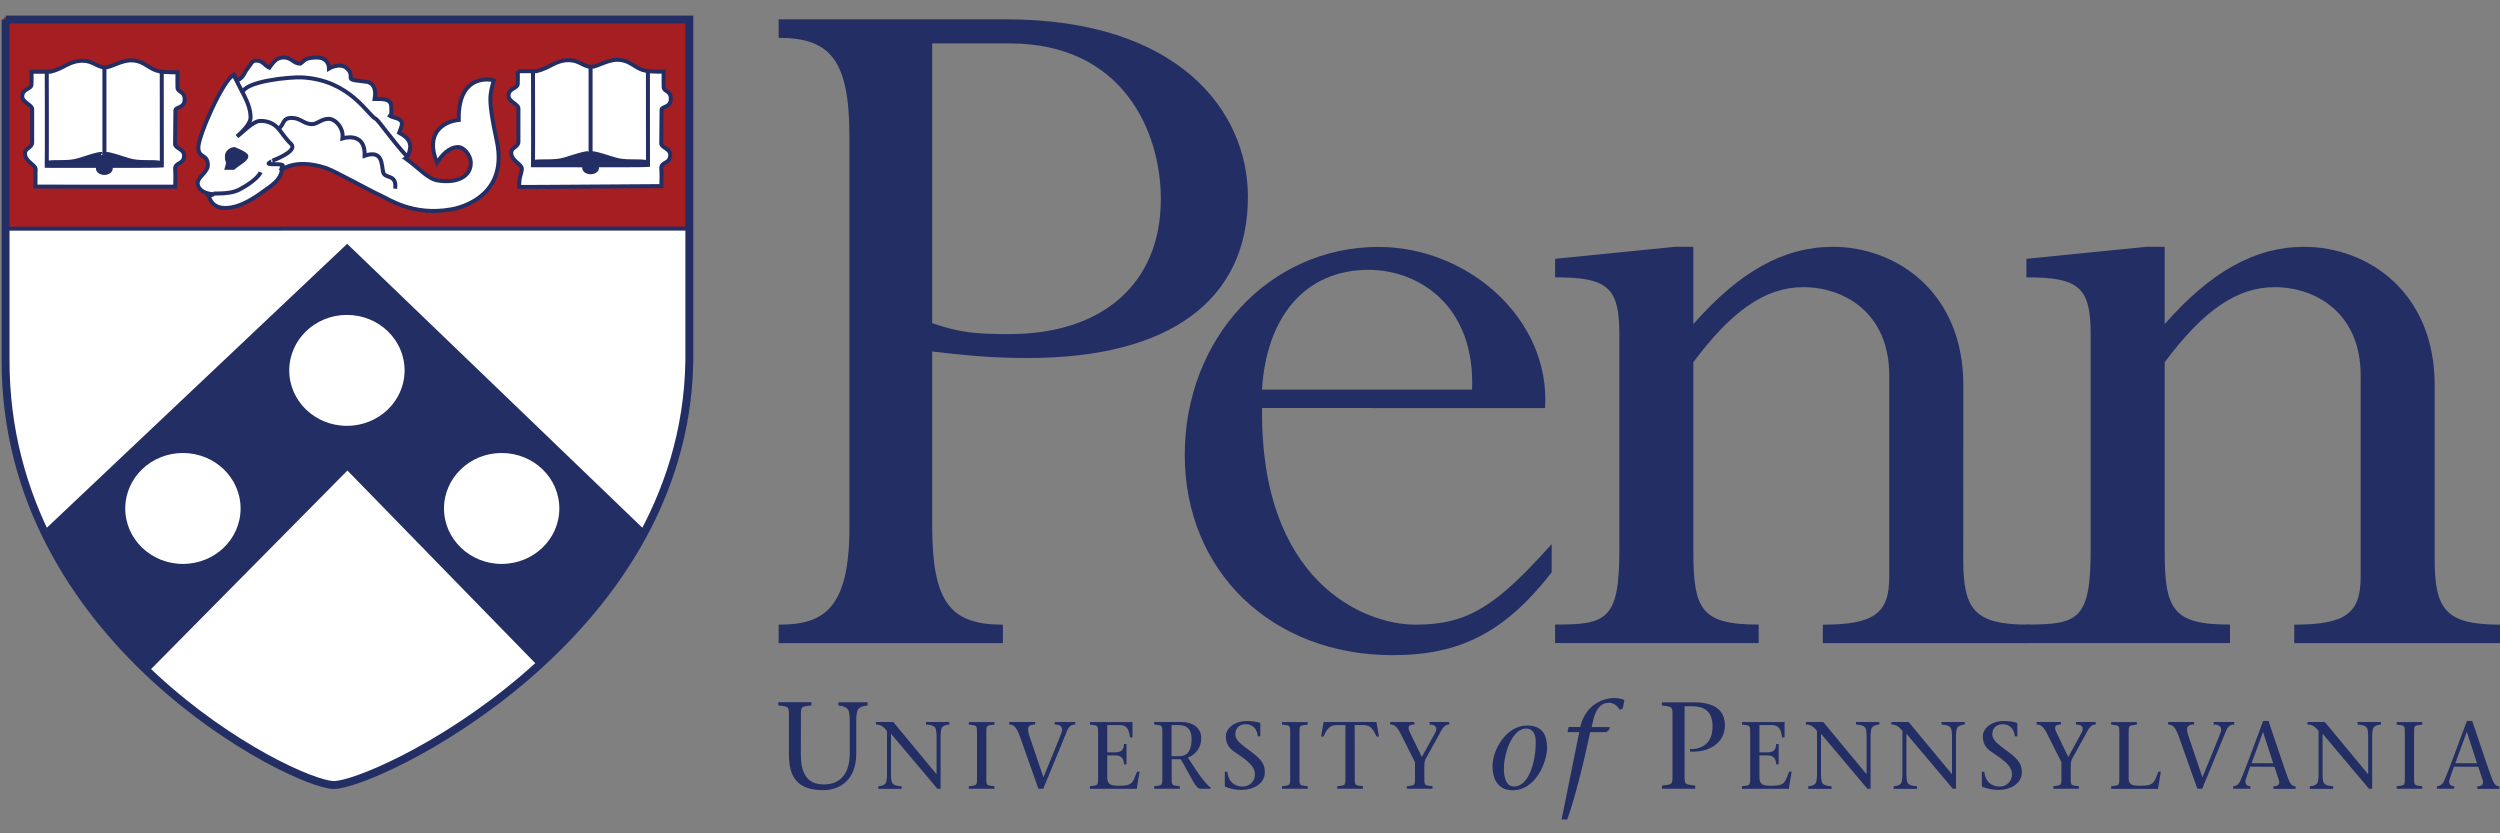 <?xml version="1.0" encoding="UTF-8"?><svg id="Layer_1" xmlns="http://www.w3.org/2000/svg" xmlns:xlink="http://www.w3.org/1999/xlink" viewBox="0 0 300 100"><rect x="0" y="0" width="300" height="100" fill="#808080" stroke="none"/><defs><style>.cls-1,.cls-2,.cls-3,.cls-4{fill:none;}.cls-2,.cls-3{stroke-width:.48px;}.cls-2,.cls-3,.cls-4{stroke-miterlimit:3.86;}.cls-2,.cls-4{stroke:#232e65;}.cls-3{stroke:#a51e22;}.cls-4{stroke-width:.95px;}.cls-5{clip-path:url(#clippath);}.cls-6{fill:#fff;}.cls-7{fill:#232e65;}.cls-8{fill:#a51e22;}</style><clipPath id="clippath"><rect class="cls-1" y="1.66" width="300" height="96.68"/></clipPath></defs><g class="cls-5"><path class="cls-7" d="M111.86,63.07c0,9.28,2.22,11.89,8.49,11.89v2.22h-26.91v-2.22c5.23,0,8.49-1.7,8.49-11.63V16.43c0-9.15-2.22-11.89-8.49-11.89V2.32h27.31c20.64,0,29,10.98,29,21.3,0,12.41-9.41,19.34-26.39,19.34-3.27,0-6.01-.13-11.5-.78m0-3.4c3.4,1.17,5.36,1.31,9.28,1.31,11.1,0,18.16-6.01,18.16-16.2,0-7.97-4.44-18.68-18.16-18.68h-9.28V38.77Z"/><path class="cls-7" d="M151.45,48.96c-.26,20.77,12.15,26,18.42,26s9.67-2.22,16.33-9.67v3.4c-5.62,7.19-10.98,9.93-19.08,9.93-14.5,0-24.95-10.06-24.95-24.04s10.19-24.95,23.25-24.95c10.72,0,20.65,8.62,19.99,19.34m-8.76-2.22c.39-10.19-6.53-14.37-12.41-14.37-7.71,0-12.28,5.75-12.8,14.37h25.22Z"/><path class="cls-7" d="M235.59,67.12c0,6.01,1.31,7.84,7.84,7.84v2.22h-24.69v-2.22c6.27,0,7.97-1.44,7.97-5.75v-24.17c0-7.45-5.36-10.58-10.32-10.58-4.57,0-8.62,2.87-13.19,9.01v22.6c0,7.05,.91,8.88,7.84,8.88v2.22h-24.43v-2.22c6.14,0,7.71-.52,7.71-8.88v-26c0-5.62-1.44-6.79-7.71-6.79v-2.22l14.37-1.44h2.22v9.28c5.49-6.27,10.84-9.28,16.72-9.28,7.71,0,15.68,5.49,15.68,16.59"/><path class="cls-7" d="M292.16,67.12c0,6.01,1.31,7.84,7.84,7.84v2.22h-24.69v-2.22c6.27,0,7.97-1.44,7.97-5.75v-24.17c0-7.45-5.36-10.58-10.32-10.58-4.58,0-8.62,2.87-13.2,9.01v22.6c0,7.05,.92,8.88,7.84,8.88v2.22h-24.43v-2.22c6.14,0,7.71-.52,7.71-8.88v-26c0-5.62-1.44-6.79-7.71-6.79v-2.22l14.37-1.44h2.22v9.28c5.49-6.27,10.85-9.28,16.72-9.28,7.71,0,15.68,5.49,15.68,16.59"/><path class="cls-7" d="M96.1,90.47c0,2.07,.56,3.66,2.77,3.66,2.03,0,3.1-1.36,3.1-3.74v-4.12c0-.31-.06-.56-.09-.8-.07-.53-.58-.74-1.27-.81v-.39h3.5v.39c-.71,.07-1.2,.28-1.27,.81-.03,.24-.09,.49-.09,.8v4.18c0,3.19-2.03,4.37-3.94,4.37-3.16,0-4.14-1.6-4.14-4.28v-4.42c0-1.38,.06-1.3-1.28-1.47v-.39h3.99v.39c-1.33,.16-1.27,.09-1.27,1.47"/><path class="cls-7" d="M112.49,94.65c-1.82-2.15-3.71-4.4-5.57-6.6v5.06c0,.24,.05,.43,.07,.62,.06,.41,.45,.57,1.2,.63v.3h-2.8v-.3c.55-.06,.93-.22,.98-.63,.02-.18,.07-.38,.07-.62v-5.39c-.32-.41-.68-.78-1.33-.78v-.3h2.08c1.7,2.07,3.48,4.18,5.18,6.25h.02v-4.7c0-.24-.05-.43-.07-.62-.06-.41-.45-.57-1.2-.63v-.3h2.8v.3c-.54,.06-.93,.22-.98,.63-.02,.18-.07,.38-.07,.62v6.46"/><path class="cls-7" d="M118.36,93.22c0,1.06-.05,1.01,.98,1.13v.3h-3.08v-.3c1.03-.13,.98-.07,.98-1.13v-5.14c0-1.06,.05-1.01-.98-1.13v-.3h3.08v.3c-1.03,.13-.98,.07-.98,1.13"/><path class="cls-7" d="M124.21,86.94c-.63,0-1.09,.18-.71,1.28,.45,1.35,1.11,3.32,1.71,5.06,.73-1.75,1.43-3.51,2.14-5.26,.29-.72-.01-1.08-.79-1.08v-.3h2.47v.3c-.33,0-.71,.11-.95,.69-.96,2.34-1.93,4.68-2.89,7.02h-.58c-.7-1.98-1.48-4.19-2.17-6.13-.42-1.22-.78-1.58-1.33-1.58v-.3h3.11"/><path class="cls-7" d="M130.79,94.35c1.03-.13,.98-.07,.98-1.13v-5.14c0-1.06,.05-1.01-.98-1.13v-.3h5.11v1.84h-.3c-.11-.85-.34-1.48-1.17-1.48h-1.56v3.27h.96c.72,0,1.03-.29,1.05-1h.3v2.44h-.3c-.02-.67-.29-1.07-1.05-1.07h-.96v2.59c0,.97,.45,1.05,1.48,1.05,1.66,0,1.58-.47,2.1-1.69h.3l-.34,2.06h-5.63"/><path class="cls-7" d="M138.51,86.64h3.33c1.15,0,2.31,.61,2.31,1.94,0,1.18-.72,1.99-1.6,2.34l1.12,1.7c.57,.83,1.21,1.63,1.61,1.88v.15h-1.18c-.68,0-1.04-1.25-2.42-3.55h-1.08v2.12c0,1.06-.05,1.01,.98,1.13v.3h-3.08v-.3c1.03-.13,.98-.07,.98-1.13v-5.15c0-1.06,.05-1.01-.98-1.13m2.09,3.8h.95c.99,0,1.45-.75,1.45-2.05s-.69-1.68-1.52-1.68h-.88v3.73Z"/><path class="cls-7" d="M150.94,88.35c-.09-.8-.53-1.44-1.44-1.44-.66,0-1.26,.35-1.26,1.19,0,.8,.8,1.28,1.94,2.14,1.21,.9,1.6,1.48,1.6,2.44,0,1.36-1.4,2.11-2.77,2.11-.73,0-1.36-.14-1.95-.36-.05-.02-.08-.07-.08-.16v-1.65h.3c.13,1.27,.96,1.77,1.84,1.77,.81,0,1.47-.62,1.47-1.45,0-.74-.4-1.35-2.11-2.48-.62-.41-1.38-.86-1.38-2.1,0-1.03,1.14-1.84,2.46-1.84,.49,0,1.15,.06,1.6,.21,.07,.03,.08,.07,.08,.13v1.5"/><path class="cls-7" d="M155.94,93.22c0,1.06-.05,1.01,.98,1.13v.3h-3.08v-.3c1.03-.13,.98-.07,.98-1.13v-5.14c0-1.06,.05-1.01-.98-1.13v-.3h3.08v.3c-1.03,.13-.98,.07-.98,1.13"/><path class="cls-7" d="M162.57,93.22c0,1.06-.05,1.01,.98,1.13v.3h-3.08v-.3c1.03-.13,.98-.07,.98-1.13v-6.21h-1.03c-.99,0-1.23,.63-1.6,1.38h-.29l.31-1.75h6.33l.31,1.75h-.29c-.38-.76-.61-1.38-1.6-1.38h-1.03"/><path class="cls-7" d="M168.82,94.35c1.03-.13,.98-.07,.98-1.13v-1.76l-1.76-3.49c-.38-.74-.7-1.03-1.22-1.03v-.3h2.91v.3c-.87,0-.79,.44-.5,1.03l1.39,2.87,1.58-2.87c.39-.7,.02-1.03-.65-1.03v-.3h2.36v.3c-.32,0-.63,.15-.94,.7l-1.91,3.46c-.11,.23-.14,.55-.14,.84v1.28c0,1.06-.04,1.01,.98,1.13v.3h-3.08"/><path class="cls-7" d="M179.1,91.91c0-1.94,1.67-4.85,4.15-4.85,1.97,0,2.4,1.33,2.4,2.67,0,1.63-1.3,5.1-4.13,5.1-1.9,0-2.42-1.53-2.42-2.92m5.19-2.89c0-1.54-.93-1.6-1.17-1.6-1.6,0-2.65,2.88-2.65,4.8,0,.77,.13,2.16,1.23,2.16,1.69,0,2.59-2.79,2.59-5.36Z"/><path class="cls-7" d="M193.11,87.55l-.35,.31h-1.94c-.73,3.53-1.91,8.23-2.76,10.48h-.67l2.12-10.48h-1.41l.13-.62h1.39c.78-3.16,3.39-3.48,4.02-3.48,.34,0,1.05,.06,1.28,.27l-.18,.98-.37,.18c-.21-.4-.68-.86-1.3-.86-.89,0-1.56,.61-1.91,2.21l-.16,.71h2.18"/><path class="cls-7" d="M202.15,92.8c0,1.38-.06,1.3,1.27,1.47v.38h-3.99v-.38c1.33-.16,1.27-.09,1.27-1.47v-6.67c0-1.38,.06-1.3-1.27-1.47v-.38h3.88c2.46,0,3.68,.98,3.68,2.76,0,2.13-1.93,3.29-4.19,3.15v-.3c1.85,.03,2.71-1.08,2.71-2.71s-.8-2.43-2.46-2.43h-.9"/><path class="cls-7" d="M209.04,94.35c1.03-.13,.98-.07,.98-1.13v-5.14c0-1.06,.05-1.01-.98-1.13v-.3h5.11v1.84h-.3c-.11-.85-.34-1.48-1.17-1.48h-1.55v3.27h.96c.72,0,1.03-.29,1.05-1h.3v2.44h-.3c-.02-.67-.29-1.07-1.05-1.07h-.96v2.59c0,.97,.45,1.05,1.47,1.05,1.66,0,1.58-.47,2.1-1.69h.3l-.34,2.06h-5.63"/><path class="cls-7" d="M224.09,94.65c-1.82-2.15-3.7-4.4-5.57-6.6v5.06c0,.24,.05,.43,.07,.62,.06,.41,.45,.57,1.2,.63v.3h-2.8v-.3c.55-.06,.92-.22,.98-.63,.02-.18,.07-.38,.07-.62v-5.39c-.32-.41-.67-.78-1.33-.78v-.3h2.08c1.71,2.07,3.48,4.18,5.18,6.25h.02v-4.7c0-.24-.05-.43-.07-.62-.06-.41-.44-.57-1.2-.63v-.3h2.8v.3c-.53,.06-.93,.22-.98,.63-.02,.18-.07,.38-.07,.62v6.46"/><path class="cls-7" d="M234.34,94.65c-1.82-2.15-3.7-4.4-5.57-6.6v5.06c0,.24,.05,.43,.07,.62,.06,.41,.45,.57,1.2,.63v.3h-2.8v-.3c.55-.06,.92-.22,.98-.63,.03-.18,.07-.38,.07-.62v-5.39c-.32-.41-.67-.78-1.33-.78v-.3h2.08c1.71,2.07,3.48,4.18,5.18,6.25h.02v-4.7c0-.24-.05-.43-.07-.62-.06-.41-.45-.57-1.2-.63v-.3h2.8v.3c-.54,.06-.93,.22-.98,.63-.02,.18-.07,.38-.07,.62v6.46"/><path class="cls-7" d="M241.78,88.35c-.09-.8-.53-1.44-1.44-1.44-.66,0-1.26,.35-1.26,1.19,0,.8,.8,1.28,1.94,2.14,1.21,.9,1.6,1.48,1.6,2.44,0,1.36-1.39,2.11-2.76,2.11-.73,0-1.36-.14-1.96-.36-.05-.02-.08-.07-.08-.16v-1.65h.3c.13,1.27,.96,1.77,1.84,1.77,.81,0,1.48-.62,1.48-1.45,0-.74-.4-1.35-2.12-2.48-.62-.41-1.38-.86-1.38-2.1,0-1.03,1.14-1.84,2.46-1.84,.49,0,1.15,.06,1.6,.21,.07,.03,.08,.07,.08,.13v1.5"/><path class="cls-7" d="M246.39,94.35c1.03-.13,.98-.07,.98-1.13v-1.76l-1.76-3.49c-.38-.74-.7-1.03-1.22-1.03v-.3h2.92v.3c-.87,0-.79,.44-.5,1.03l1.38,2.87,1.58-2.87c.39-.7,.03-1.03-.65-1.03v-.3h2.36v.3c-.32,0-.63,.15-.94,.7l-1.91,3.46c-.11,.23-.14,.55-.14,.84v1.28c0,1.06-.05,1.01,.98,1.13v.3h-3.08"/><path class="cls-7" d="M253.34,94.35c1.03-.13,.98-.07,.98-1.13v-5.14c0-1.06,.05-1.01-.98-1.13v-.3h3.08v.3c-1.03,.13-.98,.07-.98,1.13v5.33c0,.8,.45,.88,1.46,.88,1.66,0,1.59-.47,2.11-1.69h.29l-.34,2.06h-5.62"/><path class="cls-7" d="M263.29,86.94c-.63,0-1.09,.18-.71,1.28,.45,1.35,1.11,3.32,1.71,5.06,.73-1.75,1.43-3.51,2.14-5.26,.29-.72,0-1.08-.79-1.08v-.3h2.47v.3c-.33,0-.71,.11-.95,.69-.96,2.34-1.93,4.68-2.9,7.02h-.58c-.7-1.98-1.48-4.19-2.17-6.13-.42-1.22-.78-1.58-1.33-1.58v-.3h3.11"/><path class="cls-7" d="M270.01,92l-.52,1.53c-.15,.45,.07,.82,.57,.82v.3h-2.08v-.3c.31,0,.64-.19,.82-.57,.49-1.01,1.83-4.75,2.78-7.27h.64c.78,2.3,1.94,5.82,2.33,6.84,.25,.64,.43,1.01,.93,1.01v.3h-2.67v-.3c.72,0,.79-.38,.61-.88l-.49-1.47m-.15-.43l-1.21-3.72h-.02l-1.36,3.72h2.6Z"/><path class="cls-7" d="M284.28,94.65c-1.82-2.15-3.71-4.4-5.57-6.6v5.06c0,.24,.04,.43,.07,.62,.06,.41,.45,.57,1.2,.63v.3h-2.8v-.3c.55-.06,.93-.22,.98-.63,.02-.18,.07-.38,.07-.62v-5.39c-.32-.41-.68-.78-1.33-.78v-.3h2.08c1.71,2.07,3.48,4.18,5.18,6.25h.02v-4.7c0-.24-.04-.43-.07-.62-.06-.41-.45-.57-1.2-.63v-.3h2.8v.3c-.54,.06-.93,.22-.98,.63-.02,.18-.07,.38-.07,.62v6.46"/><path class="cls-7" d="M289.69,93.22c0,1.06-.04,1.01,.98,1.13v.3h-3.07v-.3c1.03-.13,.98-.07,.98-1.13v-5.14c0-1.06,.04-1.01-.98-1.13v-.3h3.07v.3c-1.03,.13-.98,.07-.98,1.13"/><path class="cls-7" d="M294.47,92l-.53,1.53c-.15,.45,.07,.82,.57,.82v.3h-2.08v-.3c.31,0,.64-.19,.82-.57,.49-1.01,1.83-4.75,2.78-7.27h.64c.78,2.3,1.94,5.82,2.33,6.84,.25,.64,.43,1.01,.93,1.01v.3h-2.66v-.3c.72,0,.79-.38,.61-.88l-.49-1.47m-.15-.43l-1.21-3.72h-.03l-1.36,3.72h2.59Z"/><path class="cls-6" d="M.7,2.34H82.75V43.36c-.56,33.43-38.02,51.01-42.73,50.85-4.9-.17-39.42-17.36-39.32-51.02,0-.6,0-40.84,0-40.84"/><path class="cls-8" d="M.69,27.27c.12,.12,0-24.92,0-24.92H82.68V27.27"/><path class="cls-3" d="M.69,27.27c.12,.12,0-24.92,0-24.92H82.68V27.27H.69Z"/><path class="cls-7" d="M5.29,63.75c3.15,6.63,7.05,11.97,12.53,16.51l23.87-24.14,22.98,23.57c4.74-4.33,9.35-9.58,12.66-15.79L41.66,29.59,5.45,63.82"/><path class="cls-2" d="M5.29,63.75c3.15,6.63,7.05,11.97,12.53,16.51l23.87-24.14,22.98,23.57c4.74-4.33,9.35-9.58,12.66-15.79L41.66,29.59,5.45,63.82l-.16-.07Z"/><line class="cls-2" x1=".69" y1="27.44" x2="82.68" y2="27.43"/><path class="cls-6" d="M62.14,8.54h2.23c1.64-.37,2.23-1.32,3.91-1.32,1.21,0,1.77,.8,2.66,.8,.75,0,1.9-.85,3.16-.85s1.93,.77,2.77,1.13c.75,.32,1.73,.3,2.77,.3-.03,.75,0,1.19,0,1.82s.86,.39,.86,1.43c0,1.1-1.11,.88-1.11,1.32l-.04,4.07c.06,.51,1.08,.58,1.08,1.35,0,1.15-1.14,.75-1.07,1.66,.06,.67,0,2.08,0,2.08-2.2,0-16.38,.13-17.07,.1,.04-1.51,.28-1.42,.33-2.15,.04-.59-1.27-.95-1.27-1.94,0-.68,.79-.64,.86-1.28v-4.06c-.04-.53-1.23-.8-1.19-1.56,.05-.91,1.11-.79,1.11-1.4,0-.27,.03-1.26,.01-1.51"/><path class="cls-2" d="M62.14,8.54h2.23c1.64-.37,2.23-1.32,3.91-1.32,1.21,0,1.77,.8,2.66,.8,.75,0,1.9-.85,3.16-.85s1.93,.77,2.77,1.13c.75,.32,1.73,.3,2.77,.3-.03,.75,0,1.19,0,1.82s.86,.39,.86,1.43c0,1.1-1.11,.88-1.11,1.32l-.04,4.07c.06,.51,1.08,.58,1.08,1.35,0,1.15-1.14,.75-1.07,1.66,.06,.67,0,2.08,0,2.08-2.2,0-16.38,.13-17.07,.1,.04-1.51,.28-1.42,.33-2.15,.04-.59-1.27-.95-1.27-1.94,0-.68,.79-.64,.86-1.28v-4.06c-.04-.53-1.23-.8-1.19-1.56,.05-.91,1.11-.79,1.11-1.4,0-.27,.03-1.26,.01-1.51Z"/><path class="cls-2" d="M63.96,8.61s.03,9.08,0,11.22c0,0,13.22,.03,13.8-.03,0-2.42-.01-11.26-.01-11.26"/><line class="cls-2" x1="70.87" y1="8.05" x2="70.87" y2="19.85"/><path class="cls-7" d="M71.08,18.39c.58,.03,1.65,.42,2.69,.73,1.34,.41,2.77,.12,3.83,.33,.33,.07-6.51,.12-6.51,.12,.03-1.32,0-1.19,0-1.19"/><path class="cls-2" d="M71.08,18.39c.58,.03,1.65,.42,2.69,.73,1.34,.41,2.77,.12,3.83,.33,.33,.07-6.51,.12-6.51,.12,.03-1.32,0-1.19,0-1.19Z"/><path class="cls-7" d="M70.1,20.14c0-.29,.34-.53,.77-.53s.77,.24,.77,.53-.34,.53-.77,.53-.77-.24-.77-.53"/><path class="cls-2" d="M70.1,20.14c0-.29,.34-.53,.77-.53s.77,.24,.77,.53-.34,.53-.77,.53-.77-.24-.77-.53Z"/><path class="cls-7" d="M70.49,18.39c-.58,.03-1.65,.42-2.69,.73-1.35,.41-2.77,.12-3.83,.33-.33,.07,6.51,.12,6.51,.12-.03-1.32,0-1.19,0-1.19"/><path class="cls-2" d="M70.49,18.39c-.58,.03-1.65,.42-2.69,.73-1.35,.41-2.77,.12-3.83,.33-.33,.07,6.51,.12,6.51,.12-.03-1.32,0-1.19,0-1.19Z"/><path class="cls-6" d="M25.06,23.52c.22,.87,.87,1.44,1.94,1.44,1.98,0,3.89-1.47,5.04-2.3,.9-.64,1.83-1.32,1.83-2.72l-.17,.53s1.55-1.55,5.38-.32c1.06,.34,5.61,2.9,6.6,3.31,.85,.36,3.81,2.49,8.44,1.67,0,0,7.07-.97,5.49-8.25-1.13-5.21-.78-5.57-.35-7.24-.17-.08-4.33-1.01-4.21,4.75-1.8,.19-4.1,1.55-2.61,5.13,.61-.91,1.43-1.87,2.55-1.87,.71,0,1.45,1.02,1.5,1.76,.11,1.82-1.72,2.62-3.99,2.24-1.15-.19-2.21-1.47-3.8-2.62,.28-.13,.53-1.07,.53-1.44,0-.92-.79-1.35-1.33-1.66,.11-.32,.33-.75,.33-1.07,0-.73-1.04-.68-1.44-.96,.17-.23,.17-.09,.17-.43,0-1.07,.17-1.66-2-1.6,.18-1.06-.04-1.74-.78-2.03l-1.61-.21c-1-.19,0-.52-.92-1.41-.82-.79-2.17,0-2.17,0,0-.73-.51-1.32-1.39-1.32-.47,0-1.05,.04-1.39,.21l-.66,.53c-.83,0-1.04-.75-2-.75s-1.34,.75-1.72,1.23c-.65-.31-.73-.85-1.61-.85-.51,0-.66,.55-.89,.8-.57,.63-.53,1.28-1.42,1.6l-.33-.58s-.02-.07-.03-.11c-1.3,.63-4.24,7.33-4.24,8.7s1.14,.74,1.14,2.14c0,.83-1.22,1.43-1.22,2.14,0,.9,1.04,1.34,1.94,1.34"/><path class="cls-2" d="M25.06,23.52c.22,.87,.87,1.44,1.94,1.44,1.98,0,3.89-1.47,5.04-2.3,.9-.64,1.83-1.32,1.83-2.72l-.17,.53s1.55-1.55,5.38-.32c1.06,.34,5.61,2.9,6.6,3.31,.85,.36,3.81,2.49,8.44,1.67,0,0,7.07-.97,5.49-8.25-1.13-5.21-.78-5.57-.35-7.24-.17-.08-4.33-1.01-4.21,4.75-1.8,.19-4.1,1.55-2.61,5.13,.61-.91,1.43-1.87,2.55-1.87,.71,0,1.45,1.02,1.5,1.76,.11,1.82-1.72,2.62-3.99,2.24-1.15-.19-2.21-1.47-3.8-2.62,.28-.13,.53-1.07,.53-1.44,0-.92-.79-1.35-1.33-1.66,.11-.32,.33-.75,.33-1.07,0-.73-1.04-.68-1.44-.96,.17-.23,.17-.09,.17-.43,0-1.07,.17-1.66-2-1.6,.18-1.06-.04-1.74-.78-2.03l-1.61-.21c-1-.19,0-.52-.92-1.41-.82-.79-2.17,0-2.17,0,0-.73-.51-1.32-1.39-1.32-.47,0-1.05,.04-1.39,.21l-.66,.53c-.83,0-1.04-.75-2-.75s-1.34,.75-1.72,1.23c-.65-.31-.73-.85-1.61-.85-.51,0-.66,.55-.89,.8-.57,.63-.53,1.28-1.42,1.6l-.33-.58s-.02-.07-.03-.11c-1.3,.63-4.24,7.33-4.24,8.7s1.14,.74,1.14,2.14c0,.83-1.22,1.43-1.22,2.14,0,.9,1.04,1.34,1.94,1.34l-.61,.21Z"/><path class="cls-7" d="M28.12,17.89s1.44,.56,1.44,.86c0,.4-.93,.85-1.55,1.39h-.78c.28-.91,0-.58,0-1.39,0-.61,.64-.86,.89-.86"/><path class="cls-2" d="M28.12,17.89s1.44,.56,1.44,.86c0,.4-.93,.85-1.55,1.39h-.78c.28-.91,0-.58,0-1.39,0-.61,.64-.86,.89-.86Z"/><path class="cls-2" d="M33.39,15.43c.75-.36,.4-1.28,1.61-1.28,1.07,0,1.47,.75,2.44,.75,.65,0,1.11-.64,2-.64,.79,0,1.83,1.07,1.66,2.35,0,0,2.77-.91,2.66,2.08,2.22-.75,2,1.08,2.22,1.97,.22,.86,1.66,.16,1.44,1.98"/><path class="cls-6" d="M3.8,8.61h2.23c1.64-.37,2.23-1.32,3.91-1.32,1.21,0,1.77,.8,2.66,.8,.75,0,1.9-.85,3.16-.85s1.93,.77,2.77,1.13c.75,.32,1.73,.3,2.77,.3-.03,.75,0,1.19,0,1.82s.86,.39,.86,1.43c0,1.1-1.11,.88-1.11,1.32l-.04,4.07c.05,.51,1.08,.57,1.08,1.35,0,1.15-1.14,.75-1.07,1.66,.06,.67,0,2.08,0,2.08-2.2,0-16.08,.01-16.77-.01,.04-1.51-.02-1.3,.03-2.03,.04-.59-1.28-.95-1.28-1.94,0-.68,.79-.64,.86-1.28v-4.06c-.04-.53-1.23-.8-1.19-1.56,.05-.91,1.11-.79,1.11-1.4,0-.27,.03-1.26,.01-1.51"/><path class="cls-2" d="M3.8,8.61h2.23c1.64-.37,2.23-1.32,3.91-1.32,1.21,0,1.77,.8,2.66,.8,.75,0,1.9-.85,3.16-.85s1.93,.77,2.77,1.13c.75,.32,1.73,.3,2.77,.3-.03,.75,0,1.19,0,1.82s.86,.39,.86,1.43c0,1.1-1.11,.88-1.11,1.32l-.04,4.07c.05,.51,1.08,.57,1.08,1.35,0,1.15-1.14,.75-1.07,1.66,.06,.67,0,2.08,0,2.08-2.2,0-16.08,.01-16.77-.01,.04-1.51-.02-1.3,.03-2.03,.04-.59-1.28-.95-1.28-1.94,0-.68,.79-.64,.86-1.28v-4.06c-.04-.53-1.23-.8-1.19-1.56,.05-.91,1.11-.79,1.11-1.4,0-.27,.03-1.26,.01-1.51Z"/><path class="cls-2" d="M5.61,8.68s.03,9.08,0,11.22c0,0,13.22,.03,13.81-.03,0-2.42-.01-11.26-.01-11.26"/><line class="cls-2" x1="12.53" y1="8.12" x2="12.53" y2="19.92"/><path class="cls-7" d="M12.74,18.47c.58,.03,1.65,.42,2.69,.74,1.34,.41,2.77,.12,3.82,.33,.33,.07-6.51,.12-6.51,.12,.03-1.32,0-1.19,0-1.19"/><path class="cls-2" d="M12.74,18.47c.58,.03,1.65,.42,2.69,.74,1.34,.41,2.77,.12,3.82,.33,.33,.07-6.51,.12-6.51,.12,.03-1.32,0-1.19,0-1.19Z"/><path class="cls-7" d="M11.75,20.22c0-.29,.34-.53,.77-.53s.77,.24,.77,.53-.34,.53-.77,.53-.77-.24-.77-.53"/><path class="cls-2" d="M11.75,20.22c0-.29,.34-.53,.77-.53s.77,.24,.77,.53-.34,.53-.77,.53-.77-.24-.77-.53Z"/><path class="cls-7" d="M12.14,18.47c-.58,.03-1.65,.42-2.69,.74-1.35,.41-2.77,.12-3.83,.33-.33,.07,6.51,.12,6.51,.12-.03-1.32,0-1.19,0-1.19"/><path class="cls-2" d="M12.14,18.47c-.58,.03-1.65,.42-2.69,.74-1.35,.41-2.77,.12-3.83,.33-.33,.07,6.51,.12,6.51,.12-.03-1.32,0-1.19,0-1.19Z"/><path class="cls-6" d="M14.79,61.02c0-3.81,3.2-6.9,7.16-6.9s7.16,3.09,7.16,6.9-3.2,6.89-7.16,6.89-7.16-3.09-7.16-6.89"/><path class="cls-2" d="M14.79,61.02c0-3.81,3.2-6.9,7.16-6.9s7.16,3.09,7.16,6.9-3.2,6.89-7.16,6.89-7.16-3.09-7.16-6.89Z"/><path class="cls-6" d="M34.47,44.45c0-3.81,3.2-6.9,7.16-6.9s7.16,3.09,7.16,6.9-3.2,6.89-7.16,6.89-7.16-3.08-7.16-6.89"/><path class="cls-2" d="M34.47,44.45c0-3.81,3.2-6.9,7.16-6.9s7.16,3.09,7.16,6.9-3.2,6.89-7.16,6.89-7.16-3.08-7.16-6.89Z"/><path class="cls-6" d="M53.04,61.02c0-3.81,3.2-6.9,7.16-6.9s7.16,3.09,7.16,6.9-3.21,6.89-7.16,6.89-7.16-3.09-7.16-6.89"/><path class="cls-2" d="M53.04,61.02c0-3.81,3.2-6.9,7.16-6.9s7.16,3.09,7.16,6.9-3.21,6.89-7.16,6.89-7.16-3.09-7.16-6.89Z"/><path class="cls-2" d="M48.81,18.75c-1.83-2.01-3.44-4.38-3.72-4.49-.9-.37-3.05-4.65-8.82-4.97-1.46-.08-6.98,.46-7.17,1.87"/><path class="cls-2" d="M33.91,20.3c.02-.14,.03-.29,.03-.44,0-.23-1.35-.1-1.67-.2-.22-.07,.59-.39,.45-.39,.83-.32,2.96-1.26,2.22-1.98-.72-.69-1.15-1.43-1.55-1.87-.54-.59-1.18-.91-2.16-.91-.85,0-2.22,1.47-2.78,1.87,.42-.4,1.62-1.44,1.62-2.3,0-1.92-1.54-3.59-1.94-5.18"/><path class="cls-2" d="M25.62,23.23c1.52,0,2.38-.11,3.1-.48,.79-.41,2.22-1.31,2.55-2.08"/><path class="cls-4" d="M.67,2.35H82.72V43.36c-.56,33.43-38.02,51-42.73,50.84-4.9-.17-39.42-17.36-39.32-51.02,0-.61,0-40.84,0-40.84Z"/></g></svg>